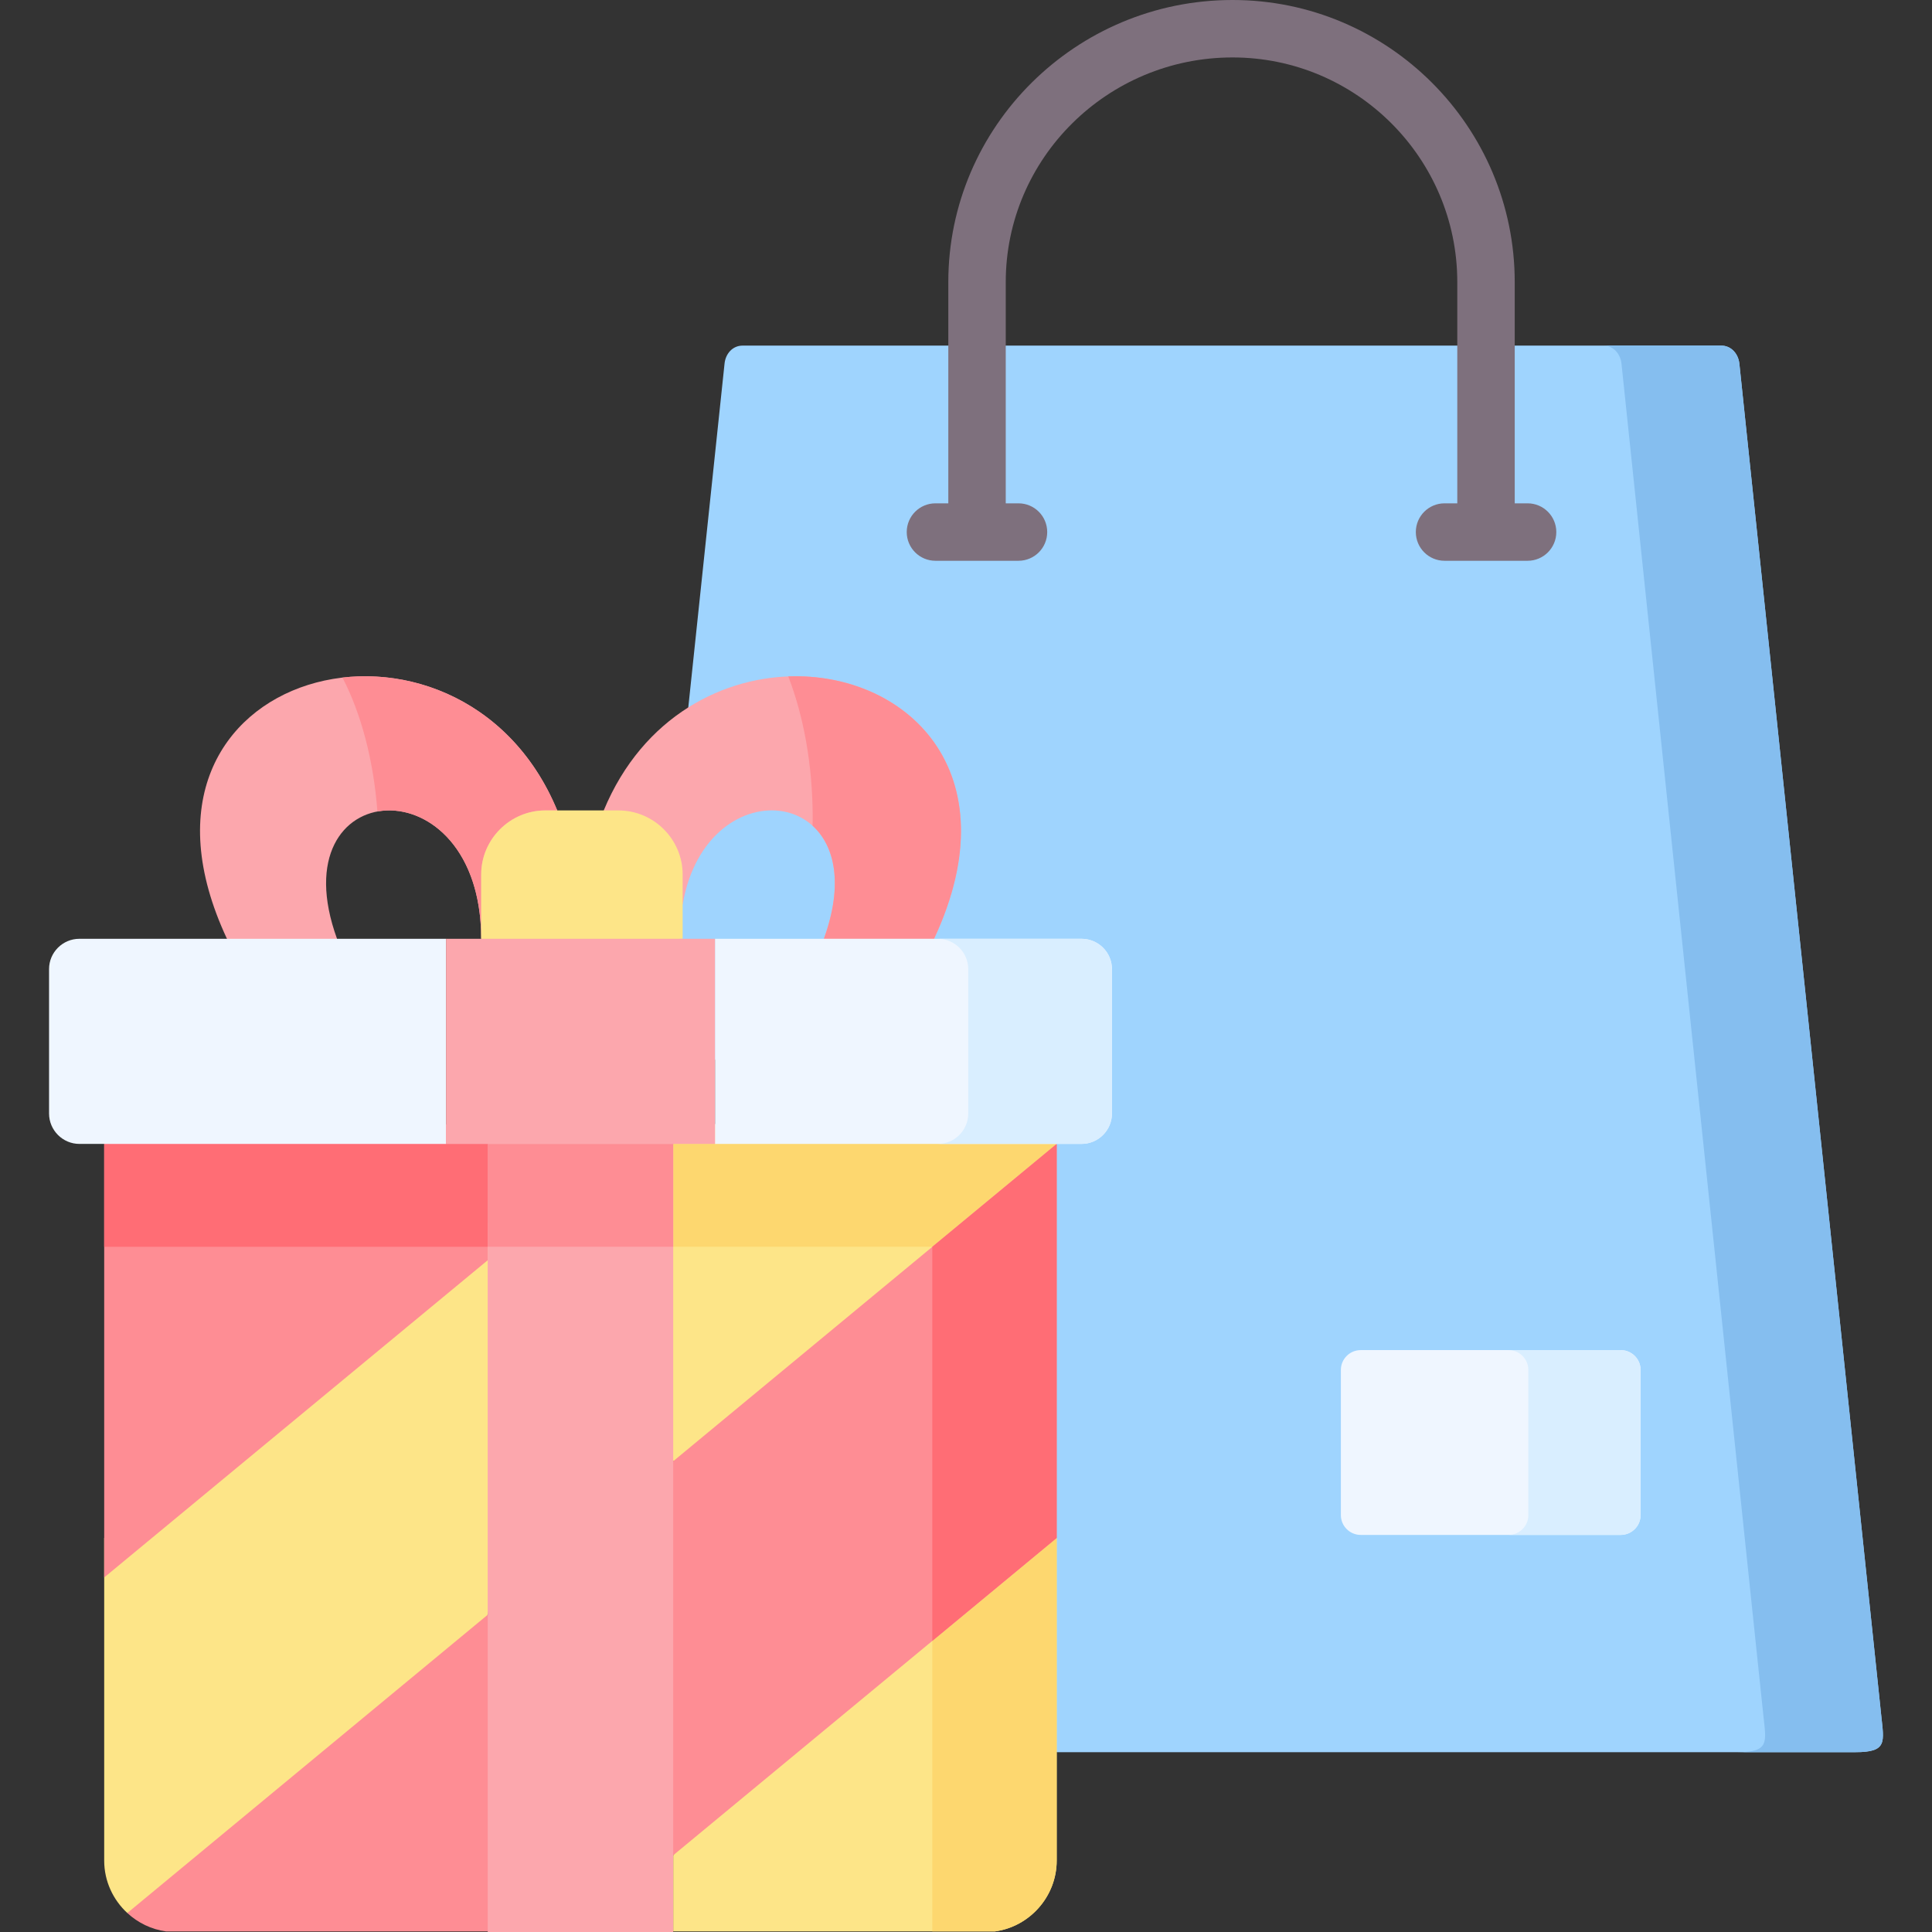 <svg id="Capa_1" enable-background="new 0 0 512 512" height="512" viewBox="0 0 512 512" width="512" xmlns="http://www.w3.org/2000/svg"><rect x="0" y="0" width="512" height="512" fill="#333333" stroke="none"/><g><g><path clip-rule="evenodd" d="m129.245 427.935-49.133 11.418-46.372 67.614c2.79 2.588 6.357 4.343 10.298 4.889h85.206l19.301-38.106z" fill="#fe8d94" fill-rule="evenodd"/></g><g><path clip-rule="evenodd" d="m27.613 407.573v85.503c0 5.464 2.359 10.411 6.127 13.891l95.504-79.032 12.772-65.313-12.772-39.142z" fill="#fde588" fill-rule="evenodd"/></g><g><path clip-rule="evenodd" d="m27.613 303.147v114.895l101.632-84.065v-30.83l-47.321-22.347z" fill="#fe8d94" fill-rule="evenodd"/></g><g><path clip-rule="evenodd" d="m498.546 454.596-37.597-358.232c-.288-2.617-2.157-4.774-4.804-4.774h-51.319-156.92-51.118c-2.646 0-4.516 2.157-4.775 4.774l-9.608 91.111-8.659 61.316 106.291 215.554h211.691c8.515 0 7.537-2.703 6.818-9.749z" fill="#9fd4fe" fill-rule="evenodd"/></g><g><path clip-rule="evenodd" d="m178.406 303.147-23.099 45.009 23.099 39.084 47.954-8.254 53.677-75.839-54.397-22.347z" fill="#fde588" fill-rule="evenodd"/></g><g><path clip-rule="evenodd" d="m280.037 407.573-55.72 18.234-45.911 65.86v20.189h85.206c9.234-1.265 16.426-9.232 16.426-18.78v-55.909-29.594z" fill="#fde588" fill-rule="evenodd"/></g><g><path clip-rule="evenodd" d="m129.245 330.411v-27.264h-11.047-90.585v27.264z" fill="#ff6d75" fill-rule="evenodd"/></g><g><path clip-rule="evenodd" d="m247.071 330.411 32.966-27.264h-101.631v27.264z" fill="#fdd76f" fill-rule="evenodd"/></g><g><path clip-rule="evenodd" d="m280.037 464.345v-56.772l-32.966 27.293v29.479 47.511h16.541c9.349-1.237 16.426-9.376 16.426-18.78v-28.731z" fill="#fdd76f" fill-rule="evenodd"/></g><g><path clip-rule="evenodd" d="m147.684 214.768c-25.66-61.92-121.307-38.107-87.536 34.023l15.735 13.172 13.434-13.172c-15.821-43.6 38.202-47.108 38.202 0 13.146 0 26.695-17.026 20.165-34.023z" fill="#fca7ad" fill-rule="evenodd"/></g><g><path clip-rule="evenodd" d="m247.532 248.791c26.954-57.577-28.565-84.381-65.127-61.316-9.234 5.809-17.231 14.811-22.409 27.293 1.064 18.694 6.645 24.072 20.913 24.906 6.415-37.301 52.153-31.463 37.425 9.117l15.62 10.929z" fill="#fca7ad" fill-rule="evenodd"/></g><g><path clip-rule="evenodd" d="m498.546 454.596-37.597-358.232c-.288-2.617-2.157-4.774-4.804-4.774h-31.211c2.618 0 4.488 2.157 4.775 4.774l37.598 358.231c.748 7.046 1.697 9.75-6.818 9.75h31.24c8.514 0 7.536-2.703 6.817-9.749z" fill="#85beef" fill-rule="evenodd"/></g><g><path clip-rule="evenodd" d="m429.507 406.768c2.905 0 5.264-2.358 5.264-5.234v-38.509c0-2.876-2.359-5.234-5.264-5.234h-68.924c-2.877 0-5.235 2.358-5.235 5.234v38.509c0 2.876 2.359 5.234 5.235 5.234z" fill="#eff6ff" fill-rule="evenodd"/></g><g><path clip-rule="evenodd" d="m434.771 401.534v-38.509c0-2.876-2.359-5.234-5.264-5.234h-29.716c2.877 0 5.235 2.358 5.235 5.234v38.509c0 2.876-2.359 5.234-5.235 5.234h29.716c2.905 0 5.264-2.358 5.264-5.234z" fill="#d9eeff" fill-rule="evenodd"/></g><g><path clip-rule="evenodd" d="m247.532 248.791c20.884-44.578-7.709-70.691-38.633-69.541 4.056 10.497 6.472 23.468 6.472 37.503 0 .69 0 1.38-.029 2.071 5.753 5.206 8.313 15.3 2.992 29.968h22.582 6.616z" fill="#fe8d94" fill-rule="evenodd"/></g><g><path clip-rule="evenodd" d="m100.018 215.056c11.967-2.243 27.501 8.455 27.501 33.735v-17.026c0-9.347 7.652-16.997 17.001-16.997h3.136c-11.19-26.977-35.641-37.675-56.9-35.202 4.89 9.404 8.226 21.742 9.262 35.49z" fill="#fe8d94" fill-rule="evenodd"/></g><g><path clip-rule="evenodd" d="m180.909 248.791v-9.117-7.909c0-9.347-7.652-16.997-17.03-16.997h-3.883-12.312-3.164c-9.349 0-17.001 7.65-17.001 16.997v17.026l26.321 10.929 26.321-10.929z" fill="#fde588" fill-rule="evenodd"/></g><g><path clip-rule="evenodd" d="m178.406 387.24-20.36 54.01 20.36 50.417 101.631-84.094v-104.426z" fill="#fe8d94" fill-rule="evenodd"/></g><g><path clip-rule="evenodd" d="m280.037 407.573v-104.426l-32.966 27.264v104.455z" fill="#ff6d75" fill-rule="evenodd"/></g><g><path clip-rule="evenodd" d="m153.84 512h24.566v-.144-20.189-104.427-84.093l-26.609-22.347-22.552 22.347v20.333 104.455 83.921.144z" fill="#fca7ad" fill-rule="evenodd"/></g><g><path clip-rule="evenodd" d="m178.406 330.411v-27.264h-3.222-4.976-16.368-24.595v20.333 6.931h38.115z" fill="#fe8d94" fill-rule="evenodd"/></g><g><path clip-rule="evenodd" d="m189.481 303.147h90.556 6.587c4.43 0 8.055-3.624 8.055-8.053v-38.279c0-4.429-3.625-8.024-8.055-8.024h-45.71-51.434v54.356z" fill="#eff6ff" fill-rule="evenodd"/></g><g><path clip-rule="evenodd" d="m27.613 303.147h90.585v-54.356h-51.434-45.738c-4.401 0-8.026 3.595-8.026 8.024v38.279c0 4.429 3.625 8.053 8.026 8.053z" fill="#eff6ff" fill-rule="evenodd"/></g><g><path clip-rule="evenodd" d="m294.679 295.094v-38.279c0-4.429-3.625-8.024-8.055-8.024h-38.087c4.43 0 8.055 3.595 8.055 8.024v38.279c0 4.429-3.596 8.024-7.997 8.053h31.442 6.587c4.431 0 8.055-3.624 8.055-8.053z" fill="#d9eeff" fill-rule="evenodd"/></g><g><path clip-rule="evenodd" d="m189.481 303.147v-54.356c-23.761 0-47.522 0-71.283 0v54.356z" fill="#fca7ad" fill-rule="evenodd"/></g><path d="m404.826 133.388h-3.407v-58.622c0-41.226-33.546-74.766-74.78-74.766-41.536 0-75.327 33.54-75.327 74.766v58.622h-3.406c-4.203 0-7.611 3.408-7.611 7.612s3.408 7.612 7.611 7.612h22.006c4.203 0 7.611-3.408 7.611-7.612s-3.408-7.612-7.611-7.612h-3.378v-58.622c0-32.832 26.963-59.543 60.105-59.543 32.841 0 59.558 26.711 59.558 59.543v58.622h-3.377c-4.203 0-7.611 3.408-7.611 7.612s3.408 7.612 7.611 7.612h22.006c4.203 0 7.611-3.408 7.611-7.612s-3.408-7.612-7.611-7.612z" fill="#7e707d"/></g></svg>